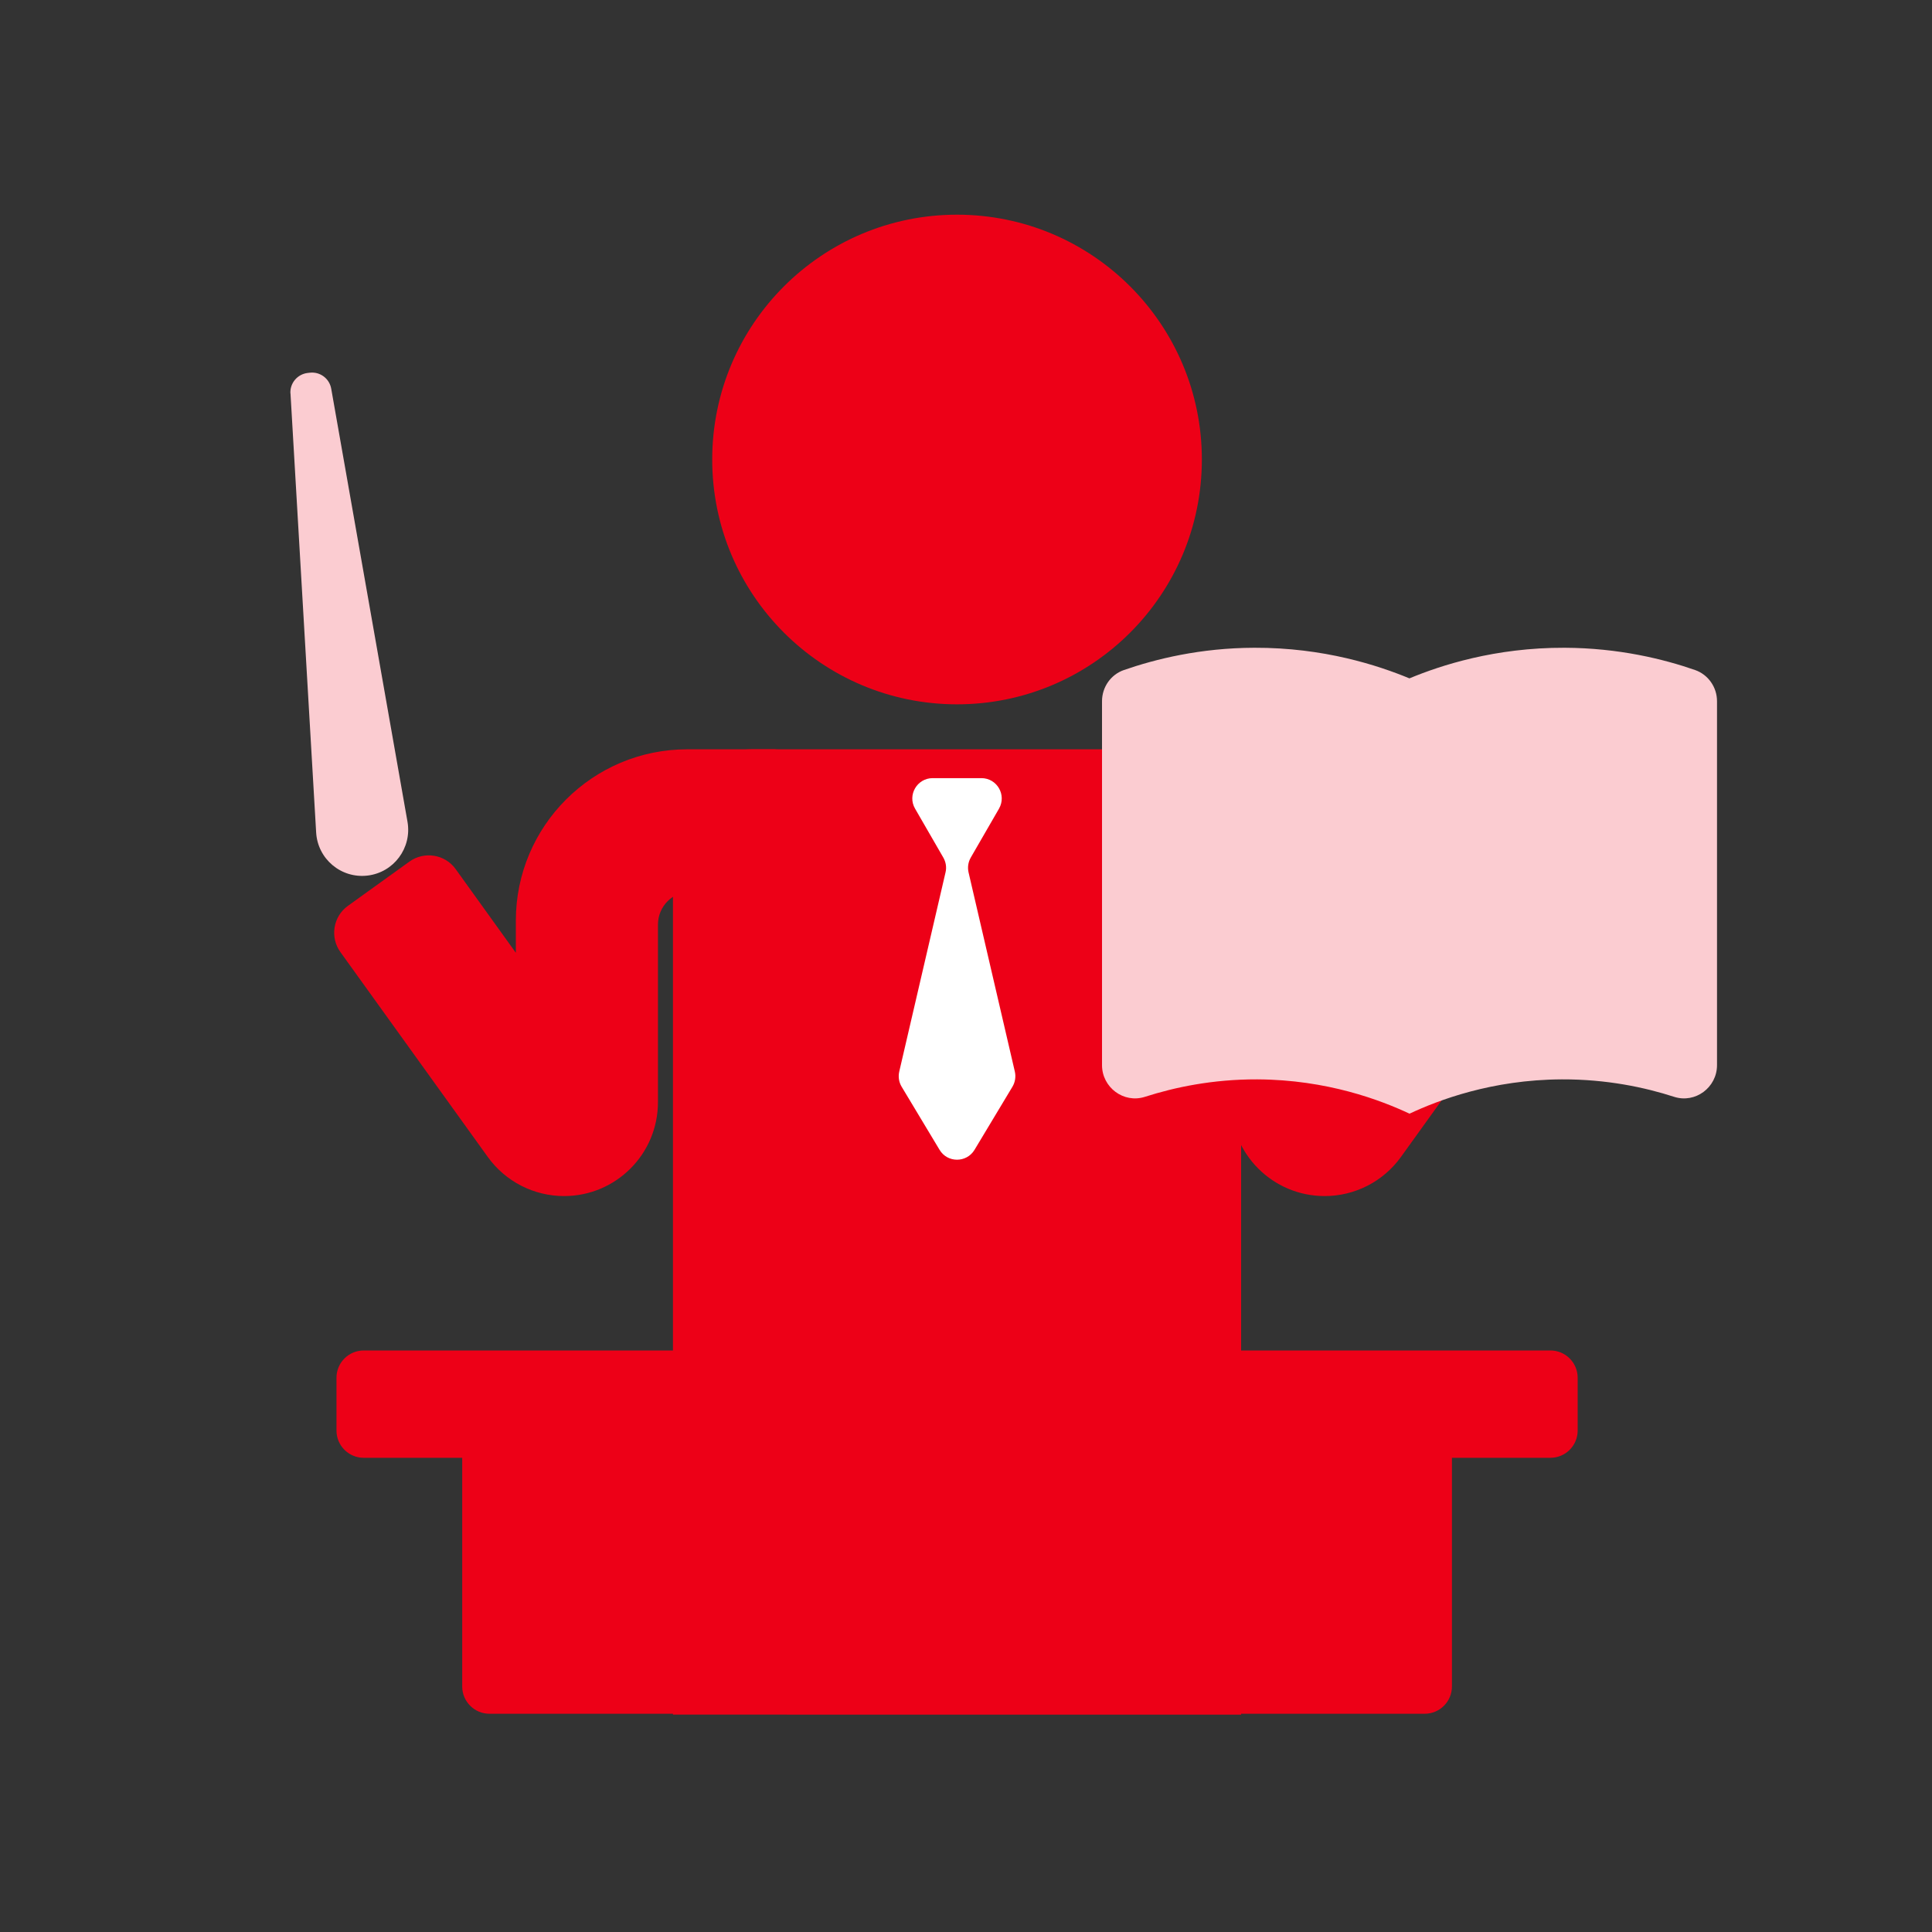 <?xml version="1.0" encoding="UTF-8"?>
<svg id="Layer_1" data-name="Layer 1" xmlns="http://www.w3.org/2000/svg" width="250" height="250" viewBox="0 0 250 250">
  <rect x="0" y="0" width="250" height="250" fill="#333333" stroke="none"/>
  <defs>
    <style>
      .cls-1 {
        fill: #ed0017;
      }

      .cls-2 {
        fill: #fff;
      }

      .cls-3 {
        fill: #fbccd1;
      }
    </style>
  </defs>
  <path class="cls-1" d="M144.06,96.96h11.41c12.25,0,22.18,9.93,22.18,22.18v4.15s7.78-10.82,7.78-10.82c1.38-1.93,4.07-2.36,5.99-.98l7.95,5.72c1.93,1.38,2.36,4.07,.98,5.99l-19.07,26.51c-2.28,3.17-5.95,5.06-9.87,5.06h0c-6.71,0-12.15-5.44-12.15-12.15v-22.98c0-2.37-1.92-4.29-4.29-4.29h-10.91c-2.37,0-4.29-1.92-4.29-4.29v-9.79c0-2.37,1.92-4.29,4.29-4.29Z"/>
  <circle class="cls-1" cx="123.84" cy="59.46" r="31.68"/>
  <path class="cls-3" d="M37.58,50.92c-.08-1.34,.9-2.5,2.23-2.66l.27-.03c1.33-.16,2.55,.75,2.78,2.07l9.87,56.04c.59,3.38-1.77,6.56-5.18,6.96h0c-3.41,.4-6.44-2.15-6.64-5.57l-3.32-56.81Z"/>
  <path class="cls-1" d="M97.34,96.96h53c5.66,0,10.26,4.6,10.26,10.26v114.65H87.08V107.22c0-5.66,4.6-10.26,10.26-10.26Z"/>
  <path class="cls-1" d="M100.34,96.96h-11.41c-12.25,0-22.18,9.93-22.18,22.18v4.15l-7.78-10.82c-1.38-1.93-4.07-2.36-5.99-.98l-7.95,5.72c-1.93,1.38-2.36,4.07-.98,5.99l19.07,26.51c2.28,3.17,5.95,5.06,9.87,5.06h0c6.71,0,12.15-5.44,12.15-12.15v-22.98c0-2.37,1.92-4.29,4.29-4.29h10.91c2.37,0,4.29-1.92,4.29-4.29v-9.79c0-2.37-1.92-4.29-4.29-4.29Z"/>
  <path class="cls-3" d="M202.45,83.82c-9-.03-16.03,2.28-20.07,3.96-4.04-1.67-11.07-3.99-20.07-3.96-6.99,.02-12.77,1.46-16.87,2.88-1.71,.59-2.84,2.22-2.84,4.04v47.09c0,2.88,2.8,4.98,5.55,4.1,3.8-1.22,8.73-2.28,14.53-2.26,9.08,.04,16.02,2.71,19.71,4.44,3.69-1.73,10.63-4.4,19.71-4.44,5.79-.02,10.73,1.03,14.53,2.26,2.74,.88,5.55-1.21,5.55-4.1v-47.09c0-1.81-1.13-3.44-2.84-4.04-4.09-1.42-9.88-2.85-16.87-2.88Z"/>
  <path class="cls-1" d="M200.62,174.75H47.07c-1.95,0-3.53,1.58-3.53,3.53v6.83c0,1.95,1.58,3.53,3.53,3.53h12.74v29.59c0,1.95,1.58,3.53,3.53,3.53h121.01c1.95,0,3.53-1.58,3.53-3.53v-29.59h12.74c1.95,0,3.53-1.58,3.53-3.53v-6.83c0-1.95-1.58-3.53-3.53-3.53Z"/>
  <path class="cls-2" d="M125.61,110.98l3.66-6.34c1.01-1.76-.25-3.95-2.28-3.95h-6.3c-2.03,0-3.3,2.2-2.28,3.95l3.66,6.34c.33,.58,.44,1.26,.28,1.91l-5.99,25.78c-.15,.67-.04,1.37,.31,1.95l4.91,8.17c1.02,1.7,3.49,1.7,4.52,0l4.91-8.17c.35-.59,.46-1.29,.31-1.95l-5.99-25.78c-.15-.65-.05-1.33,.28-1.91Z"/>
</svg>